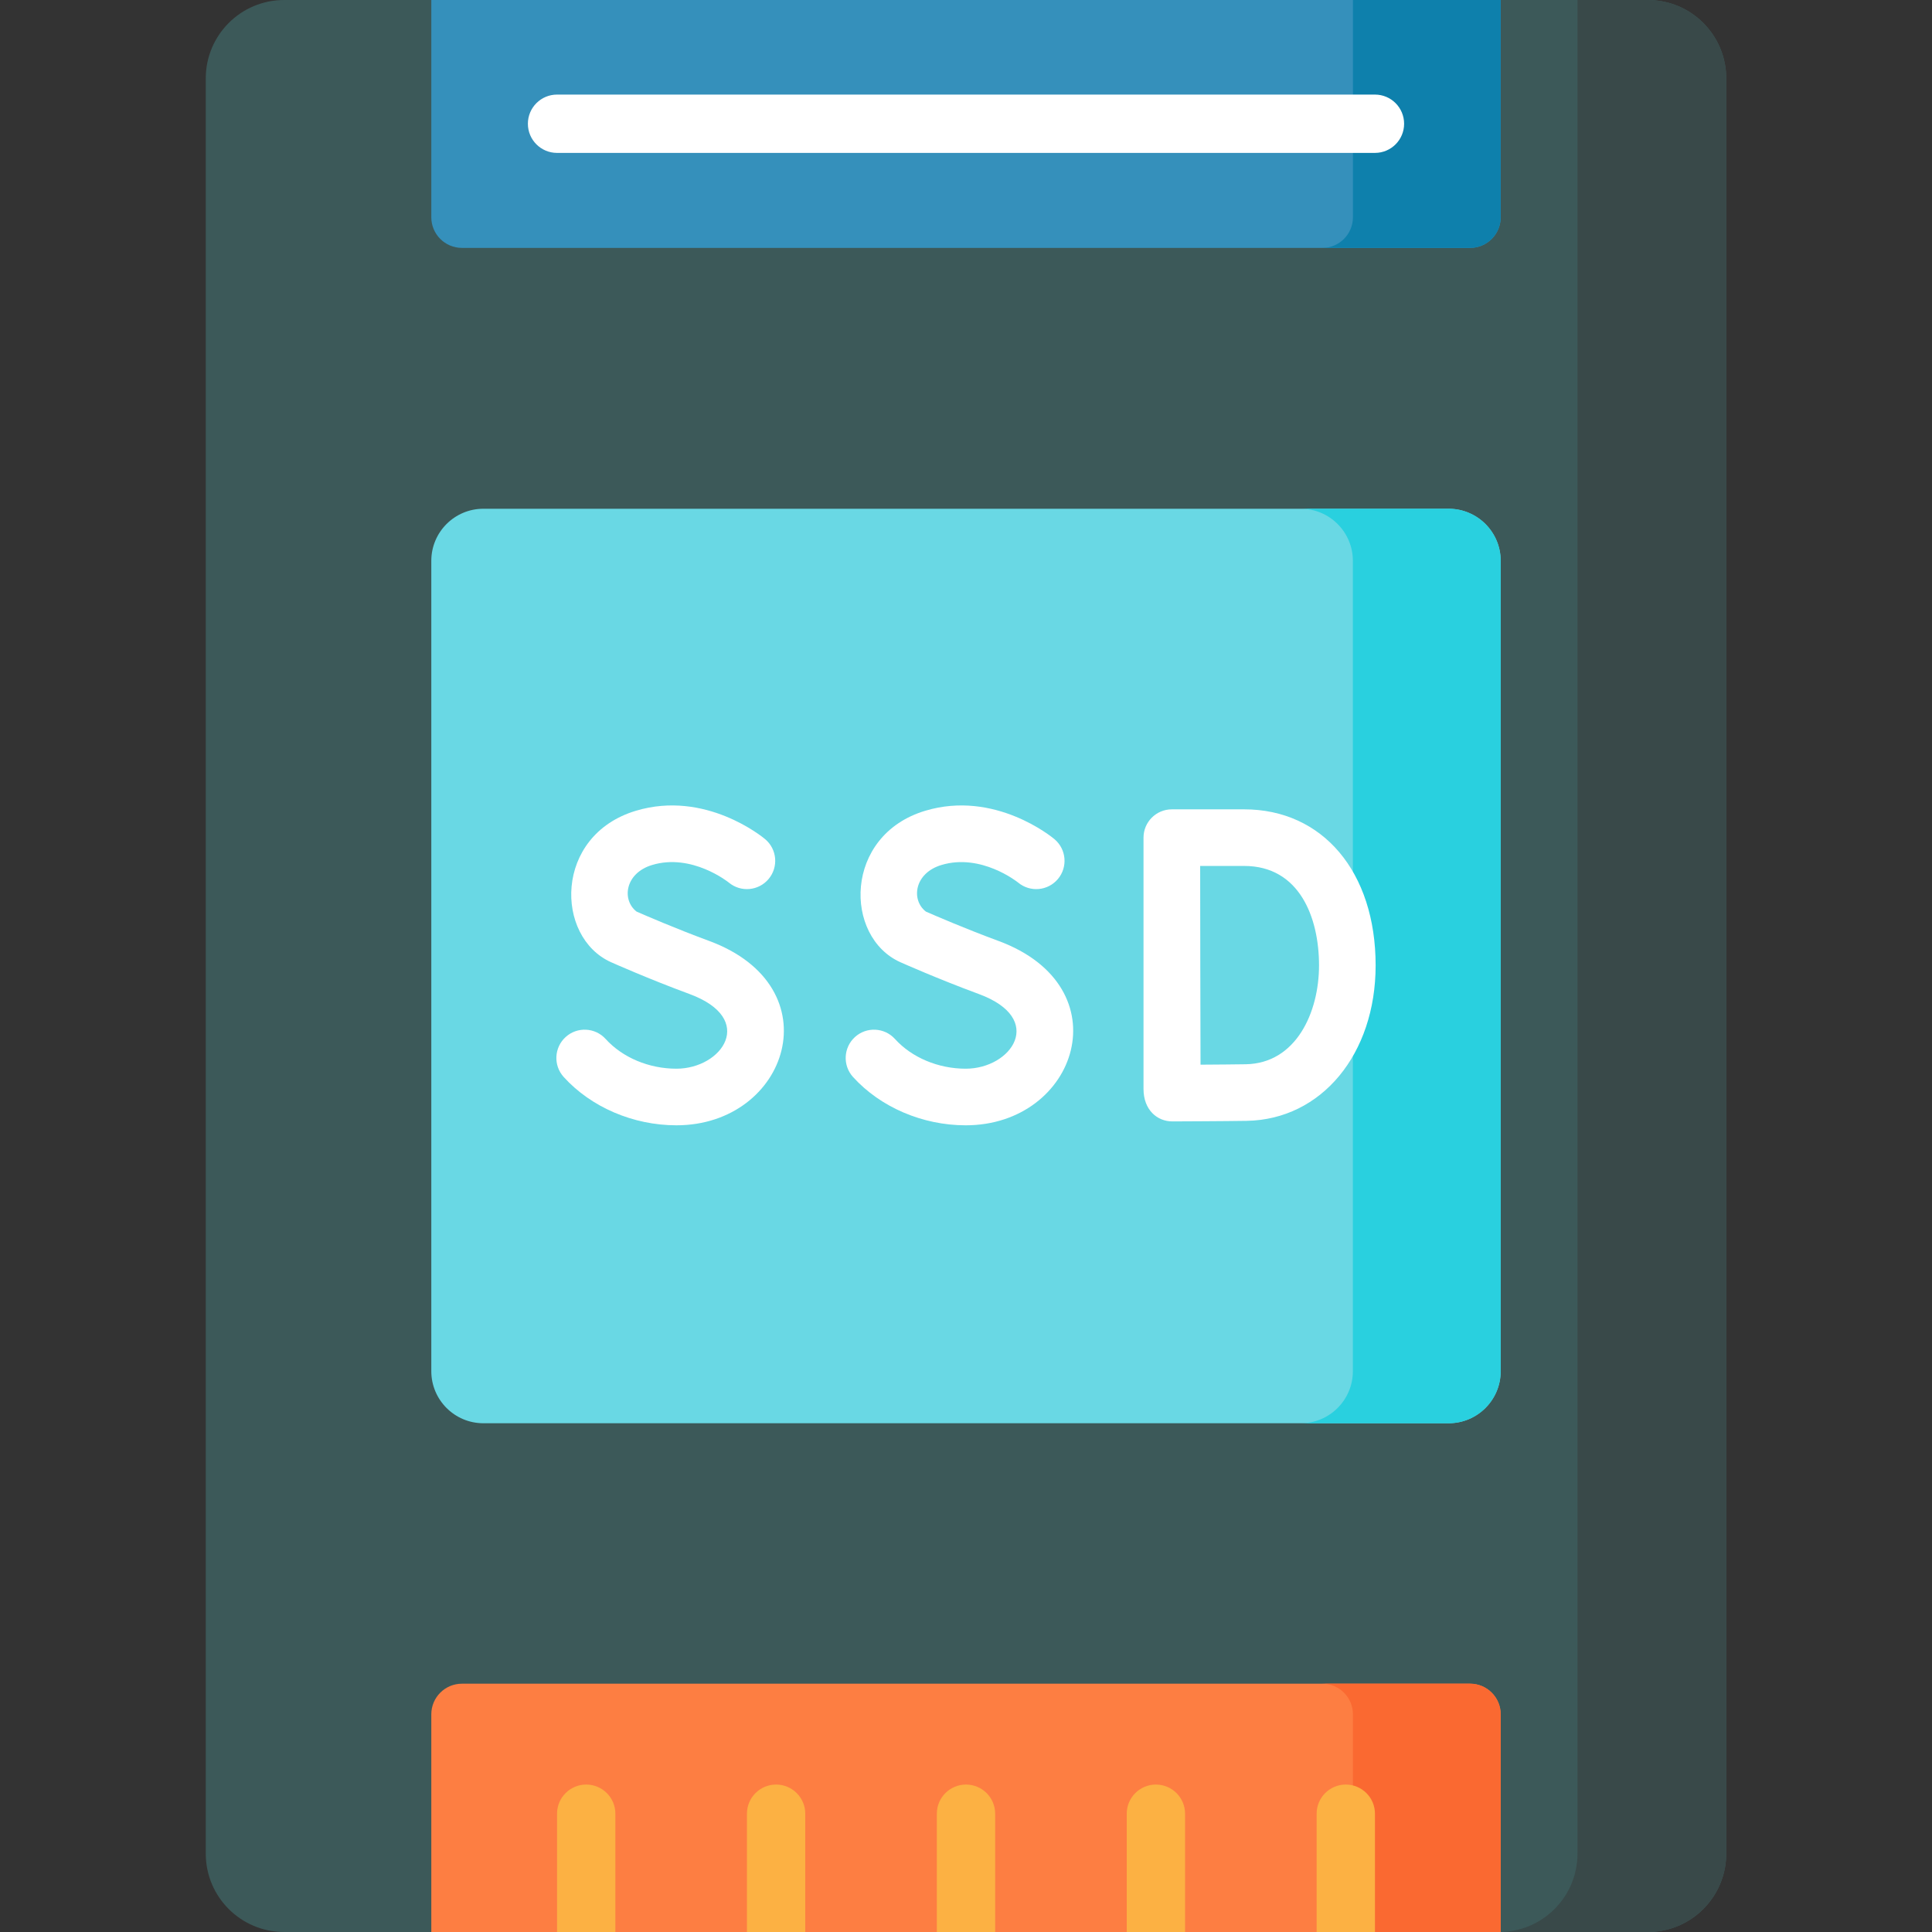 <svg xmlns="http://www.w3.org/2000/svg" id="Capa_1" height="512" viewBox="0 0 512 512" width="512"><rect x="0" y="0" width="512" height="512" fill="#333333" stroke="none"/><path d="m436.694 512h-361.388c-11.475 0-20.777-9.302-20.777-20.777v-470.446c0-11.475 9.302-20.777 20.777-20.777h361.387c11.475 0 20.777 9.302 20.777 20.777v470.446c.001 11.475-9.302 20.777-20.776 20.777z" fill="#3c5959"></path><path d="m436.694 0h-18.641v491.223c0 11.475-9.302 20.777-20.777 20.777h39.418c11.475 0 20.777-9.302 20.777-20.777v-470.446c0-11.475-9.303-20.777-20.777-20.777z" fill="#394949"></path><path d="m114.3 512h283.4v-57.683c0-4.484-3.635-8.119-8.119-8.119h-267.162c-4.484 0-8.119 3.635-8.119 8.119z" fill="#fd7e42"></path><path d="m389.581 446.197h-39.16c4.484 0 8.119 3.635 8.119 8.119v57.684h39.16v-57.683c0-4.484-3.635-8.12-8.119-8.12z" fill="#fa6931"></path><path d="m114.3 0h283.4v57.576c0 4.484-3.635 8.119-8.119 8.119h-267.162c-4.484 0-8.119-3.635-8.119-8.119z" fill="#3590bb"></path><path d="m358.54 0v57.576c0 4.484-3.635 8.119-8.119 8.119h39.16c4.484 0 8.119-3.635 8.119-8.119v-57.576z" fill="#0e80ac"></path><path d="m114.3 363.373v-214.746c0-7.623 6.18-13.803 13.803-13.803h255.795c7.623 0 13.803 6.18 13.803 13.803v214.746c0 7.623-6.18 13.803-13.803 13.803h-255.795c-7.623 0-13.803-6.18-13.803-13.803z" fill="#69d8e4"></path><path d="m383.897 134.824h-39.177c7.623 0 13.803 6.18 13.803 13.803v214.746c0 7.623-6.18 13.803-13.803 13.803h39.177c7.623 0 13.803-6.18 13.803-13.803v-214.746c0-7.623-6.18-13.803-13.803-13.803z" fill="#29d0df"></path><path d="m364.377 40.522h-216.754c-4.268 0-7.728-3.46-7.728-7.728s3.46-7.728 7.728-7.728h216.753c4.268 0 7.728 3.46 7.728 7.728s-3.459 7.728-7.727 7.728z" fill="#fff"></path><g fill="#fcb143"><path d="m356.65 472.926c-4.268 0-7.728 3.46-7.728 7.728v31.346h15.456v-31.346c0-4.268-3.46-7.728-7.728-7.728z"></path><path d="m213.403 480.654c0-4.268-3.46-7.728-7.728-7.728s-7.728 3.46-7.728 7.728v31.346h15.456z"></path><path d="m163.078 512v-31.346c0-4.268-3.46-7.728-7.728-7.728s-7.728 3.46-7.728 7.728v31.346z"></path><path d="m263.728 480.654c0-4.268-3.46-7.728-7.728-7.728s-7.728 3.46-7.728 7.728v31.346h15.456z"></path><path d="m314.053 480.654c0-4.268-3.46-7.728-7.728-7.728s-7.728 3.46-7.728 7.728v31.346h15.456z"></path></g><path d="m329.717 214.484h-19.174c-4.145 0-7.508 3.367-7.5 7.514v.049.007 66.531c0 5.554 3.626 8.6 7.637 8.6h.028c.579-.002 14.245-.055 19.701-.15 19.787-.346 34.148-17.673 34.148-41.201 0-24.732-14.001-41.35-34.84-41.35zm.429 67.554c-2.739.048-7.741.085-11.992.111-.026-8.002-.063-20.332-.063-26.388 0-5.054-.021-17.957-.035-26.276h11.661c14.628 0 19.84 13.612 19.84 26.351 0 12.456-6.075 25.969-19.411 26.202z" fill="#fff"></path><path d="m187.908 249.348c-8.765-3.233-16.91-6.758-19.2-7.762-3.972-3.047-3.128-10.175 4.116-12.357 10.493-3.163 20.097 4.479 20.325 4.664 3.171 2.635 7.878 2.217 10.534-.943 2.665-3.171 2.255-7.902-.916-10.567-.638-.537-15.832-13.07-34.271-7.516-21.751 6.552-21.445 33.489-6.536 40.137.402.18 9.974 4.44 20.756 8.417 17.879 6.593 8.671 19.796-3.462 19.796-7.272 0-14.283-2.945-18.754-7.878-2.781-3.068-7.524-3.303-10.594-.521-3.069 2.782-3.302 7.524-.521 10.594 7.267 8.018 18.433 12.805 29.869 12.805 29.63.001 41.747-36.662 8.654-48.869z" fill="#fff"></path><path d="m264.58 249.348c-8.764-3.232-16.909-6.757-19.2-7.762-3.972-3.047-3.128-10.175 4.116-12.357 10.491-3.158 20.089 4.474 20.325 4.664 3.171 2.636 7.878 2.217 10.534-.942 2.665-3.171 2.255-7.902-.916-10.567-.638-.537-15.832-13.07-34.27-7.516-21.631 6.516-21.551 33.442-6.537 40.137.402.18 9.974 4.44 20.756 8.417 17.879 6.593 8.671 19.796-3.462 19.796-7.272 0-14.283-2.945-18.753-7.878-2.781-3.069-7.524-3.303-10.594-.521-3.069 2.782-3.303 7.524-.521 10.594 7.267 8.019 18.433 12.806 29.869 12.806 29.629-.001 41.746-36.664 8.653-48.871z" fill="#fff"></path></svg>